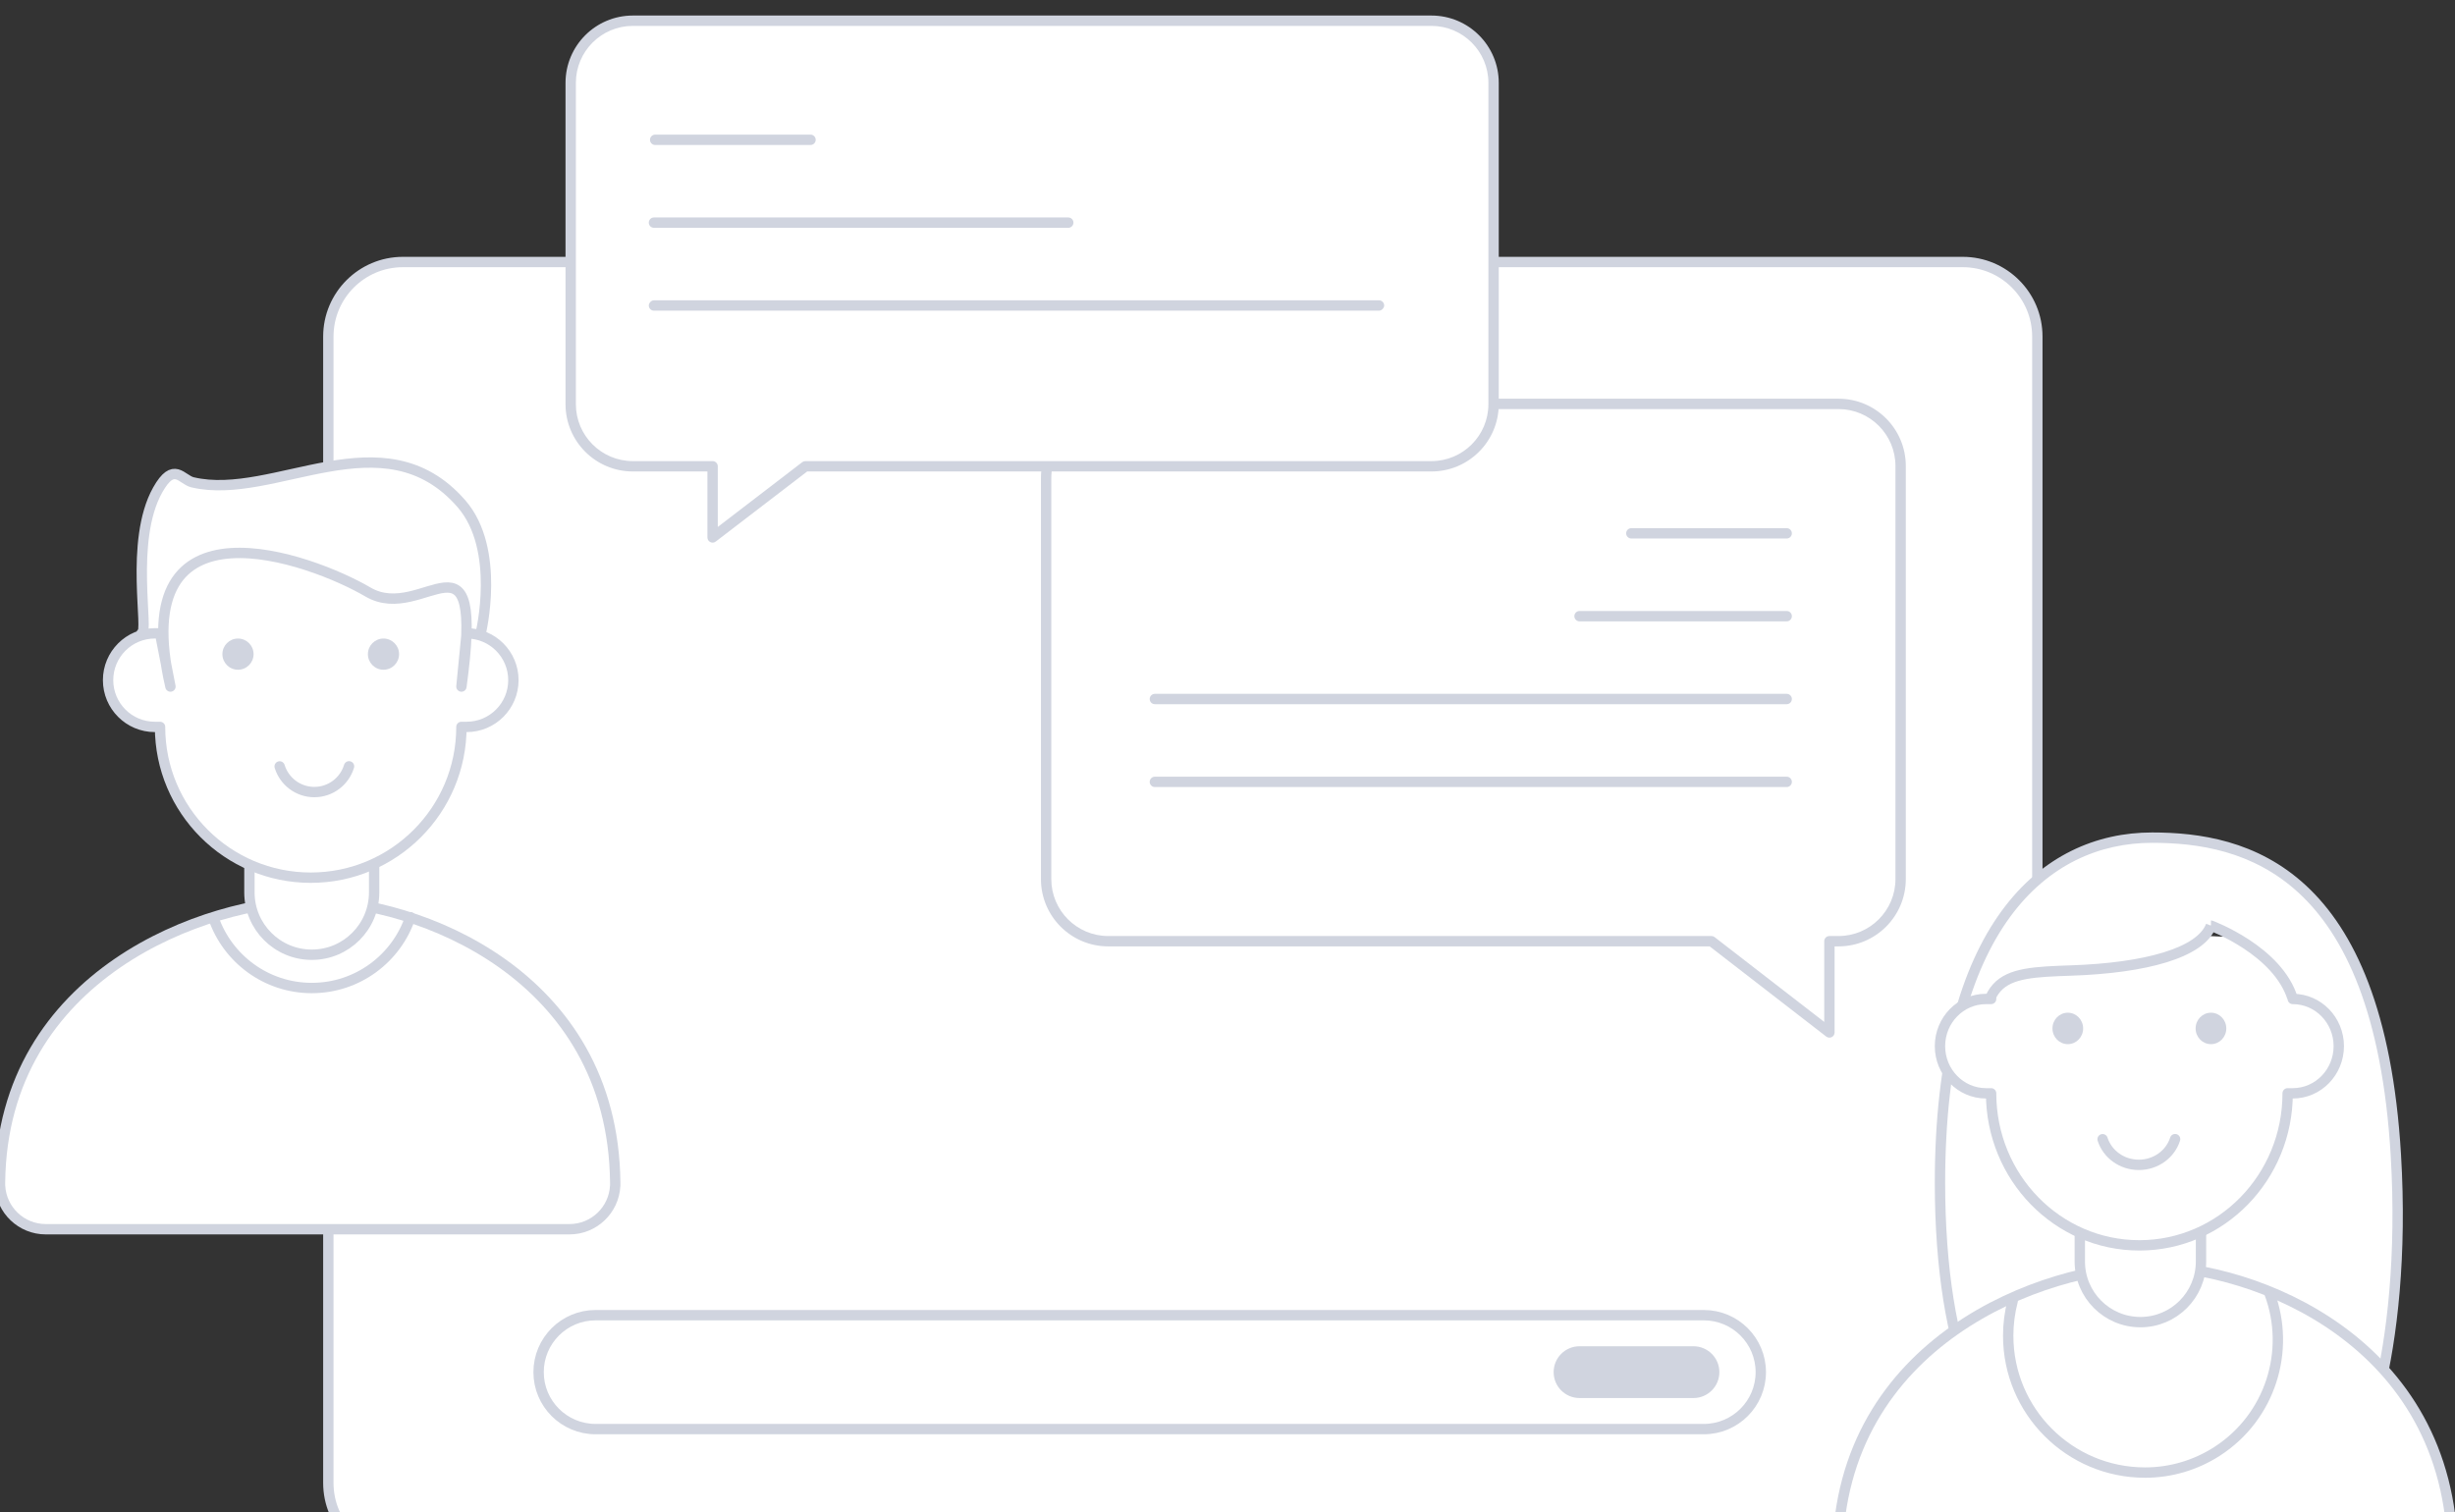 <svg width="237" height="146" viewBox="0 0 237 146" fill="none" xmlns="http://www.w3.org/2000/svg">
<rect x="0" y="0" width="237" height="146" fill="#333333" stroke="none"/>
<g id="talk-to-expert" clip-path="url(#clip0)">
<path id="Rectangle Copy 55" fill-rule="evenodd" clip-rule="evenodd" d="M31.697 32.498C31.697 28.522 34.92 25.299 38.896 25.299H189.481C193.457 25.299 196.68 28.522 196.68 32.498V143.187C196.68 147.163 193.457 150.386 189.481 150.386H38.896C34.92 150.386 31.697 147.163 31.697 143.187V32.498Z" fill="white" stroke="#D0D4DF" stroke-linecap="round" stroke-linejoin="round"/>
<g id="Group 15">
<g id="Combined Shape Copy">
<path fill-rule="evenodd" clip-rule="evenodd" d="M177.482 38.997C180.796 38.997 183.482 41.683 183.482 44.996V84.879C183.482 88.192 180.796 90.879 177.482 90.879H176.607V99.691L165.218 90.879H106.989C103.676 90.879 100.99 88.192 100.99 84.879V46.196C100.99 42.22 104.213 38.997 108.189 38.997H177.482Z" fill="white"/>
<path d="M176.607 90.879H176.107C176.107 90.602 176.331 90.379 176.607 90.379V90.879ZM176.607 99.691H177.107C177.107 99.882 176.999 100.056 176.828 100.14C176.656 100.224 176.452 100.203 176.301 100.086L176.607 99.691ZM165.218 90.879V90.379C165.329 90.379 165.436 90.415 165.524 90.483L165.218 90.879ZM182.982 44.996C182.982 41.959 180.52 39.497 177.482 39.497V38.497C181.072 38.497 183.982 41.407 183.982 44.996H182.982ZM182.982 84.879V44.996H183.982V84.879H182.982ZM177.482 90.379C180.52 90.379 182.982 87.916 182.982 84.879H183.982C183.982 88.469 181.072 91.379 177.482 91.379V90.379ZM176.607 90.379H177.482V91.379H176.607V90.379ZM177.107 90.879V99.691H176.107V90.879H177.107ZM176.301 100.086L164.912 91.274L165.524 90.483L176.913 99.296L176.301 100.086ZM106.989 90.379H165.218V91.379H106.989V90.379ZM101.49 84.879C101.49 87.916 103.952 90.379 106.989 90.379V91.379C103.4 91.379 100.49 88.469 100.49 84.879H101.49ZM101.49 46.196V84.879H100.49V46.196H101.49ZM108.189 39.497C104.489 39.497 101.49 42.496 101.49 46.196H100.49C100.49 41.944 103.937 38.497 108.189 38.497V39.497ZM177.482 39.497H108.189V38.497H177.482V39.497Z" fill="#D0D4DF"/>
</g>
<path id="Rectangle Copy 10" fill-rule="evenodd" clip-rule="evenodd" d="M172.983 51.496C172.983 51.22 172.759 50.996 172.483 50.996H157.485C157.208 50.996 156.985 51.22 156.985 51.496C156.985 51.772 157.208 51.996 157.485 51.996H172.483C172.759 51.996 172.983 51.772 172.983 51.496Z" fill="#D0D4DF"/>
<path id="Rectangle Copy 12" fill-rule="evenodd" clip-rule="evenodd" d="M172.983 59.495C172.983 59.219 172.759 58.995 172.483 58.995H152.485C152.209 58.995 151.985 59.219 151.985 59.495C151.985 59.771 152.209 59.995 152.485 59.995H172.483C172.759 59.995 172.983 59.771 172.983 59.495Z" fill="#D0D4DF"/>
<path id="Rectangle Copy 14" fill-rule="evenodd" clip-rule="evenodd" d="M172.983 67.494C172.983 67.218 172.759 66.994 172.483 66.994H111.489C111.213 66.994 110.989 67.218 110.989 67.494C110.989 67.77 111.213 67.994 111.489 67.994H172.483C172.759 67.994 172.983 67.77 172.983 67.494Z" fill="#D0D4DF"/>
<path id="Rectangle Copy 46" fill-rule="evenodd" clip-rule="evenodd" d="M172.983 75.494C172.983 75.218 172.759 74.994 172.483 74.994H111.489C111.213 74.994 110.989 75.218 110.989 75.494C110.989 75.77 111.213 75.994 111.489 75.994H172.483C172.759 75.994 172.983 75.77 172.983 75.494Z" fill="#D0D4DF"/>
</g>
<g id="Group 53">
<path id="Path" fill-rule="evenodd" clip-rule="evenodd" d="M59.388 114.504C59.267 116.836 57.339 118.689 54.977 118.689H4.417C2.056 118.689 0.127 116.836 0.006 114.504H0C0 114.448 0 114.392 0 114.336C0 114.314 0 114.293 0 114.272C0 114.224 0.001 114.177 0.002 114.13C0.244 94.013 19.941 86.965 30.098 86.965C40.257 86.965 59.163 94.014 59.392 114.134C59.393 114.18 59.394 114.226 59.394 114.272C59.394 114.293 59.394 114.314 59.394 114.335C59.394 114.391 59.394 114.448 59.394 114.504H59.388Z" fill="white" stroke="#D0D4DF" stroke-linecap="round" stroke-linejoin="round"/>
<path id="Rectangle" d="M24.079 81.744H36.118V86.165C36.118 89.49 33.423 92.185 30.098 92.185C26.774 92.185 24.079 89.49 24.079 86.165V81.744Z" fill="white" stroke="#D0D4DF" stroke-linecap="round" stroke-linejoin="round"/>
<g id="Group 13">
<g id="Path 9">
<path fill-rule="evenodd" clip-rule="evenodd" d="M13.664 61.153C14.447 61.153 12.443 52.264 15.223 47.309C16.791 44.516 17.525 46.319 18.594 46.571C26.465 48.428 37.021 39.99 44.545 48.636C48.39 53.053 46.405 61.153 46.405 61.153" fill="white"/>
<path d="M13.664 61.153C14.447 61.153 12.443 52.264 15.223 47.309C16.791 44.516 17.525 46.319 18.594 46.571C26.465 48.428 37.021 39.99 44.545 48.636C48.39 53.053 46.405 61.153 46.405 61.153" stroke="#D0D4DF" stroke-linecap="round" stroke-linejoin="round"/>
</g>
<path id="Path_2" fill-rule="evenodd" clip-rule="evenodd" d="M16.454 66.29C12.039 47.309 30.098 53.979 35.516 57.159C40.934 60.339 46.798 49.822 44.545 66.29L45.047 61.153C47.541 61.153 49.562 63.175 49.562 65.671C49.562 68.166 47.541 70.188 45.047 70.188H44.545C44.545 78.228 38.032 84.745 29.998 84.745C21.964 84.745 15.45 78.228 15.45 70.188H14.949C12.455 70.188 10.434 68.166 10.434 65.671C10.434 63.175 12.455 61.153 14.949 61.153H15.45L16.454 66.29Z" fill="white" stroke="#D0D4DF" stroke-linecap="round" stroke-linejoin="round"/>
<path id="Oval" fill-rule="evenodd" clip-rule="evenodd" d="M22.975 64.667C23.806 64.667 24.48 63.992 24.48 63.161C24.48 62.329 23.806 61.655 22.975 61.655C22.144 61.655 21.47 62.329 21.47 63.161C21.47 63.992 22.144 64.667 22.975 64.667Z" fill="#D0D4DF"/>
<path id="Oval Copy 3" fill-rule="evenodd" clip-rule="evenodd" d="M37.021 64.667C37.852 64.667 38.526 63.992 38.526 63.161C38.526 62.329 37.852 61.655 37.021 61.655C36.19 61.655 35.516 62.329 35.516 63.161C35.516 63.992 36.19 64.667 37.021 64.667Z" fill="#D0D4DF"/>
</g>
</g>
<path id="Rectangle Copy 47" fill-rule="evenodd" clip-rule="evenodd" d="M51.995 132.488C51.995 129.45 54.457 126.988 57.494 126.988H164.484C167.521 126.988 169.983 129.45 169.983 132.488C169.983 135.525 167.521 137.987 164.484 137.987H57.494C54.457 137.987 51.995 135.525 51.995 132.488Z" fill="white" stroke="#D0D4DF" stroke-linecap="round" stroke-linejoin="round"/>
<g id="Group 129">
<g id="Combined Shape Copy_2">
<path fill-rule="evenodd" clip-rule="evenodd" d="M61.094 2C57.781 2 55.094 4.686 55.094 7.999V39.024C55.094 42.337 57.781 45.023 61.094 45.023H68.792V51.895L77.751 45.023H138.186C141.5 45.023 144.186 42.337 144.186 39.024V7.999C144.186 4.686 141.5 2 138.186 2H61.094Z" fill="white"/>
<path d="M68.792 45.023H69.292C69.292 44.747 69.068 44.523 68.792 44.523V45.023ZM68.792 51.895H68.292C68.292 52.085 68.4 52.259 68.571 52.343C68.741 52.428 68.945 52.408 69.096 52.292L68.792 51.895ZM77.751 45.023V44.523C77.641 44.523 77.534 44.559 77.447 44.626L77.751 45.023ZM55.594 7.999C55.594 4.962 58.057 2.5 61.094 2.5V1.5C57.504 1.5 54.594 4.41 54.594 7.999H55.594ZM55.594 39.024V7.999H54.594V39.024H55.594ZM61.094 44.523C58.057 44.523 55.594 42.061 55.594 39.024H54.594C54.594 42.613 57.504 45.523 61.094 45.523V44.523ZM68.792 44.523H61.094V45.523H68.792V44.523ZM68.292 45.023V51.895H69.292V45.023H68.292ZM69.096 52.292L78.056 45.42L77.447 44.626L68.488 51.498L69.096 52.292ZM138.186 44.523H77.751V45.523H138.186V44.523ZM143.686 39.024C143.686 42.061 141.223 44.523 138.186 44.523V45.523C141.776 45.523 144.686 42.613 144.686 39.024H143.686ZM143.686 7.999V39.024H144.686V7.999H143.686ZM138.186 2.5C141.223 2.5 143.686 4.962 143.686 7.999H144.686C144.686 4.41 141.776 1.5 138.186 1.5V2.5ZM61.094 2.5H138.186V1.5H61.094V2.5Z" fill="#D0D4DF"/>
</g>
<path id="Rectangle Copy 10_2" fill-rule="evenodd" clip-rule="evenodd" d="M78.746 13.499C78.746 13.223 78.522 12.999 78.246 12.999H63.248C62.972 12.999 62.748 13.223 62.748 13.499C62.748 13.775 62.972 13.999 63.248 13.999H78.246C78.522 13.999 78.746 13.775 78.746 13.499Z" fill="#D0D4DF"/>
<path id="Rectangle Copy 12_2" fill-rule="evenodd" clip-rule="evenodd" d="M103.627 21.498C103.627 21.222 103.404 20.998 103.127 20.998H63.132C62.855 20.998 62.632 21.222 62.632 21.498C62.632 21.774 62.855 21.998 63.132 21.998H103.127C103.404 21.998 103.627 21.774 103.627 21.498Z" fill="#D0D4DF"/>
<rect id="Rectangle Copy 14_2" width="70.993" height="1" rx="0.5" transform="matrix(-1 0 0 1 133.625 28.997)" fill="#D0D4DF"/>
</g>
<path id="Rectangle Copy 47_2" fill-rule="evenodd" clip-rule="evenodd" d="M149.985 132.488C149.985 131.107 151.104 129.988 152.485 129.988H163.484C164.864 129.988 165.984 131.107 165.984 132.488C165.984 133.869 164.864 134.988 163.484 134.988H152.485C151.104 134.988 149.985 133.869 149.985 132.488Z" fill="#D0D4DF"/>
<g id="Group 4">
<path id="Rectangle_2" fill-rule="evenodd" clip-rule="evenodd" d="M188.802 89.374L222.378 90.763V106.061H198.98L188.802 89.374Z" fill="white"/>
<g id="Shape">
<path fill-rule="evenodd" clip-rule="evenodd" d="M198.14 138.458C191.86 141.879 187.281 130.759 187.281 114.213C187.281 89.482 197.362 80.879 207.761 80.879C216.732 80.879 229.641 83.967 231.289 111.493C232.455 130.979 227.486 143.365 225.78 141.286M220.591 105.894C220.591 104.691 220.591 103.206 220.591 101.439C220.591 98.789 222.226 99.405 221.338 96.455C219.927 91.769 213.441 89.375 213.441 89.375C212.433 92.021 207.081 93.465 199.988 93.706C192.895 93.948 190.482 94.109 191.989 105.137" fill="white"/>
<path d="M198.379 138.897C198.622 138.765 198.711 138.461 198.579 138.219C198.447 137.976 198.143 137.887 197.901 138.019L198.379 138.897ZM187.281 114.213H186.781H187.281ZM231.289 111.493L230.79 111.523L231.289 111.493ZM226.166 140.969C225.991 140.756 225.676 140.725 225.463 140.9C225.249 141.075 225.218 141.39 225.393 141.603L226.166 140.969ZM220.091 105.894C220.091 106.17 220.315 106.394 220.591 106.394C220.868 106.394 221.091 106.17 221.091 105.894H220.091ZM221.338 96.455L220.859 96.599L221.338 96.455ZM213.441 89.375L213.908 89.552C213.966 89.399 213.946 89.226 213.852 89.091C213.759 88.956 213.605 88.875 213.441 88.875V89.375ZM191.493 105.204C191.531 105.478 191.783 105.669 192.056 105.632C192.33 105.595 192.521 105.343 192.484 105.069L191.493 105.204ZM197.901 138.019C196.477 138.794 195.207 138.733 194.059 138.016C192.871 137.273 191.761 135.794 190.814 133.623C188.923 129.292 187.781 122.454 187.781 114.213H186.781C186.781 122.518 187.929 129.513 189.897 134.023C190.88 136.273 192.093 137.966 193.529 138.864C195.006 139.786 196.663 139.832 198.379 138.897L197.901 138.019ZM187.781 114.213C187.781 101.906 190.291 93.691 194.026 88.566C197.747 83.46 202.714 81.379 207.761 81.379V80.379C202.41 80.379 197.136 82.6 193.218 87.977C189.312 93.337 186.781 101.789 186.781 114.213H187.781ZM207.761 81.379C212.195 81.379 217.512 82.143 221.931 86.231C226.354 90.322 229.97 97.827 230.79 111.523L231.788 111.463C230.96 97.633 227.297 89.832 222.61 85.497C217.921 81.159 212.298 80.379 207.761 80.379V81.379ZM230.79 111.523C231.37 121.22 230.423 129.137 229.126 134.356C228.476 136.972 227.746 138.882 227.093 139.995C226.759 140.565 226.482 140.863 226.297 140.973C226.214 141.023 226.19 141.011 226.207 141.013C226.23 141.017 226.214 141.028 226.166 140.969L225.393 141.603C225.559 141.805 225.782 141.963 226.064 142.003C226.341 142.043 226.597 141.959 226.811 141.831C227.22 141.586 227.602 141.105 227.956 140.501C228.678 139.268 229.437 137.253 230.097 134.597C231.42 129.271 232.374 121.252 231.788 111.463L230.79 111.523ZM221.091 105.894C221.091 105.891 221.091 105.889 221.091 105.887C221.091 105.884 221.091 105.882 221.091 105.88C221.091 105.877 221.091 105.875 221.091 105.873C221.091 105.87 221.091 105.868 221.091 105.866C221.091 105.863 221.091 105.861 221.091 105.858C221.091 105.856 221.091 105.854 221.091 105.851C221.091 105.849 221.091 105.847 221.091 105.844C221.091 105.842 221.091 105.84 221.091 105.837C221.091 105.835 221.091 105.832 221.091 105.83C221.091 105.828 221.091 105.825 221.091 105.823C221.091 105.821 221.091 105.818 221.091 105.816C221.091 105.813 221.091 105.811 221.091 105.809C221.091 105.806 221.091 105.804 221.091 105.802C221.091 105.799 221.091 105.797 221.091 105.794C221.091 105.792 221.091 105.79 221.091 105.787C221.091 105.785 221.091 105.783 221.091 105.78C221.091 105.778 221.091 105.775 221.091 105.773C221.091 105.771 221.091 105.768 221.091 105.766C221.091 105.763 221.091 105.761 221.091 105.759C221.091 105.756 221.091 105.754 221.091 105.751C221.091 105.749 221.091 105.747 221.091 105.744C221.091 105.742 221.091 105.74 221.091 105.737C221.091 105.735 221.091 105.732 221.091 105.73C221.091 105.728 221.091 105.725 221.091 105.723C221.091 105.72 221.091 105.718 221.091 105.716C221.091 105.713 221.091 105.711 221.091 105.708C221.091 105.706 221.091 105.704 221.091 105.701C221.091 105.699 221.091 105.696 221.091 105.694C221.091 105.691 221.091 105.689 221.091 105.687C221.091 105.684 221.091 105.682 221.091 105.679C221.091 105.677 221.091 105.675 221.091 105.672C221.091 105.67 221.091 105.667 221.091 105.665C221.091 105.662 221.091 105.66 221.091 105.658C221.091 105.655 221.091 105.653 221.091 105.65C221.091 105.648 221.091 105.646 221.091 105.643C221.091 105.641 221.091 105.638 221.091 105.636C221.091 105.633 221.091 105.631 221.091 105.629C221.091 105.626 221.091 105.624 221.091 105.621C221.091 105.619 221.091 105.616 221.091 105.614C221.091 105.612 221.091 105.609 221.091 105.607C221.091 105.604 221.091 105.602 221.091 105.599C221.091 105.597 221.091 105.594 221.091 105.592C221.091 105.59 221.091 105.587 221.091 105.585C221.091 105.582 221.091 105.58 221.091 105.577C221.091 105.575 221.091 105.573 221.091 105.57C221.091 105.568 221.091 105.565 221.091 105.563C221.091 105.56 221.091 105.558 221.091 105.555C221.091 105.553 221.091 105.55 221.091 105.548C221.091 105.546 221.091 105.543 221.091 105.541C221.091 105.538 221.091 105.536 221.091 105.533C221.091 105.531 221.091 105.528 221.091 105.526C221.091 105.523 221.091 105.521 221.091 105.519C221.091 105.516 221.091 105.514 221.091 105.511C221.091 105.509 221.091 105.506 221.091 105.504C221.091 105.501 221.091 105.499 221.091 105.496C221.091 105.494 221.091 105.491 221.091 105.489C221.091 105.486 221.091 105.484 221.091 105.482C221.091 105.479 221.091 105.477 221.091 105.474C221.091 105.472 221.091 105.469 221.091 105.467C221.091 105.464 221.091 105.462 221.091 105.459C221.091 105.457 221.091 105.454 221.091 105.452C221.091 105.449 221.091 105.447 221.091 105.444C221.091 105.442 221.091 105.439 221.091 105.437C221.091 105.434 221.091 105.432 221.091 105.429C221.091 105.427 221.091 105.424 221.091 105.422C221.091 105.42 221.091 105.417 221.091 105.415C221.091 105.412 221.091 105.41 221.091 105.407C221.091 105.405 221.091 105.402 221.091 105.4C221.091 105.397 221.091 105.395 221.091 105.392C221.091 105.39 221.091 105.387 221.091 105.385C221.091 105.382 221.091 105.38 221.091 105.377C221.091 105.375 221.091 105.372 221.091 105.37C221.091 105.367 221.091 105.365 221.091 105.362C221.091 105.36 221.091 105.357 221.091 105.355C221.091 105.352 221.091 105.35 221.091 105.347C221.091 105.344 221.091 105.342 221.091 105.339C221.091 105.337 221.091 105.334 221.091 105.332C221.091 105.329 221.091 105.327 221.091 105.324C221.091 105.322 221.091 105.319 221.091 105.317C221.091 105.314 221.091 105.312 221.091 105.309C221.091 105.307 221.091 105.304 221.091 105.302C221.091 105.299 221.091 105.297 221.091 105.294C221.091 105.292 221.091 105.289 221.091 105.287C221.091 105.284 221.091 105.281 221.091 105.279C221.091 105.276 221.091 105.274 221.091 105.271C221.091 105.269 221.091 105.266 221.091 105.264C221.091 105.261 221.091 105.259 221.091 105.256C221.091 105.254 221.091 105.251 221.091 105.249C221.091 105.246 221.091 105.243 221.091 105.241C221.091 105.238 221.091 105.236 221.091 105.233C221.091 105.231 221.091 105.228 221.091 105.226C221.091 105.223 221.091 105.221 221.091 105.218C221.091 105.215 221.091 105.213 221.091 105.21C221.091 105.208 221.091 105.205 221.091 105.203C221.091 105.2 221.091 105.198 221.091 105.195C221.091 105.193 221.091 105.19 221.091 105.187C221.091 105.185 221.091 105.182 221.091 105.18C221.091 105.177 221.091 105.175 221.091 105.172C221.091 105.17 221.091 105.167 221.091 105.164C221.091 105.162 221.091 105.159 221.091 105.157C221.091 105.154 221.091 105.152 221.091 105.149C221.091 105.146 221.091 105.144 221.091 105.141C221.091 105.139 221.091 105.136 221.091 105.134C221.091 105.131 221.091 105.128 221.091 105.126C221.091 105.123 221.091 105.121 221.091 105.118C221.091 105.116 221.091 105.113 221.091 105.11C221.091 105.108 221.091 105.105 221.091 105.103C221.091 105.1 221.091 105.098 221.091 105.095C221.091 105.092 221.091 105.09 221.091 105.087C221.091 105.085 221.091 105.082 221.091 105.079C221.091 105.077 221.091 105.074 221.091 105.072C221.091 105.069 221.091 105.066 221.091 105.064C221.091 105.061 221.091 105.059 221.091 105.056C221.091 105.054 221.091 105.051 221.091 105.048C221.091 105.046 221.091 105.043 221.091 105.041C221.091 105.038 221.091 105.035 221.091 105.033C221.091 105.03 221.091 105.028 221.091 105.025C221.091 105.022 221.091 105.02 221.091 105.017C221.091 105.015 221.091 105.012 221.091 105.009C221.091 105.007 221.091 105.004 221.091 105.002C221.091 104.999 221.091 104.996 221.091 104.994C221.091 104.991 221.091 104.988 221.091 104.986C221.091 104.983 221.091 104.981 221.091 104.978C221.091 104.975 221.091 104.973 221.091 104.97C221.091 104.968 221.091 104.965 221.091 104.962C221.091 104.96 221.091 104.957 221.091 104.954C221.091 104.952 221.091 104.949 221.091 104.947C221.091 104.944 221.091 104.941 221.091 104.939C221.091 104.936 221.091 104.933 221.091 104.931C221.091 104.928 221.091 104.926 221.091 104.923C221.091 104.92 221.091 104.918 221.091 104.915C221.091 104.912 221.091 104.91 221.091 104.907C221.091 104.905 221.091 104.902 221.091 104.899C221.091 104.897 221.091 104.894 221.091 104.891C221.091 104.889 221.091 104.886 221.091 104.883C221.091 104.881 221.091 104.878 221.091 104.876C221.091 104.873 221.091 104.87 221.091 104.868C221.091 104.865 221.091 104.862 221.091 104.86C221.091 104.857 221.091 104.854 221.091 104.852C221.091 104.849 221.091 104.846 221.091 104.844C221.091 104.841 221.091 104.838 221.091 104.836C221.091 104.833 221.091 104.831 221.091 104.828C221.091 104.825 221.091 104.823 221.091 104.82C221.091 104.817 221.091 104.815 221.091 104.812C221.091 104.809 221.091 104.807 221.091 104.804C221.091 104.801 221.091 104.799 221.091 104.796C221.091 104.793 221.091 104.791 221.091 104.788C221.091 104.785 221.091 104.783 221.091 104.78C221.091 104.777 221.091 104.775 221.091 104.772C221.091 104.769 221.091 104.767 221.091 104.764C221.091 104.761 221.091 104.759 221.091 104.756C221.091 104.753 221.091 104.751 221.091 104.748C221.091 104.745 221.091 104.743 221.091 104.74C221.091 104.737 221.091 104.735 221.091 104.732C221.091 104.729 221.091 104.726 221.091 104.724C221.091 104.721 221.091 104.718 221.091 104.716C221.091 104.713 221.091 104.71 221.091 104.708C221.091 104.705 221.091 104.702 221.091 104.7C221.091 104.697 221.091 104.694 221.091 104.692C221.091 104.689 221.091 104.686 221.091 104.683C221.091 104.681 221.091 104.678 221.091 104.675C221.091 104.673 221.091 104.67 221.091 104.667C221.091 104.665 221.091 104.662 221.091 104.659C221.091 104.657 221.091 104.654 221.091 104.651C221.091 104.648 221.091 104.646 221.091 104.643C221.091 104.64 221.091 104.638 221.091 104.635C221.091 104.632 221.091 104.629 221.091 104.627C221.091 104.624 221.091 104.621 221.091 104.619C221.091 104.616 221.091 104.613 221.091 104.61C221.091 104.608 221.091 104.605 221.091 104.602C221.091 104.6 221.091 104.597 221.091 104.594C221.091 104.591 221.091 104.589 221.091 104.586C221.091 104.583 221.091 104.581 221.091 104.578C221.091 104.575 221.091 104.572 221.091 104.57C221.091 104.567 221.091 104.564 221.091 104.562C221.091 104.559 221.091 104.556 221.091 104.553C221.091 104.551 221.091 104.548 221.091 104.545C221.091 104.542 221.091 104.54 221.091 104.537C221.091 104.534 221.091 104.532 221.091 104.529C221.091 104.526 221.091 104.523 221.091 104.521C221.091 104.518 221.091 104.515 221.091 104.512C221.091 104.51 221.091 104.507 221.091 104.504C221.091 104.501 221.091 104.499 221.091 104.496C221.091 104.493 221.091 104.49 221.091 104.488C221.091 104.485 221.091 104.482 221.091 104.479C221.091 104.477 221.091 104.474 221.091 104.471C221.091 104.468 221.091 104.466 221.091 104.463C221.091 104.46 221.091 104.457 221.091 104.455C221.091 104.452 221.091 104.449 221.091 104.446C221.091 104.444 221.091 104.441 221.091 104.438C221.091 104.435 221.091 104.433 221.091 104.43C221.091 104.427 221.091 104.424 221.091 104.422C221.091 104.419 221.091 104.416 221.091 104.413C221.091 104.411 221.091 104.408 221.091 104.405C221.091 104.402 221.091 104.399 221.091 104.397C221.091 104.394 221.091 104.391 221.091 104.388C221.091 104.386 221.091 104.383 221.091 104.38C221.091 104.377 221.091 104.375 221.091 104.372C221.091 104.369 221.091 104.366 221.091 104.363C221.091 104.361 221.091 104.358 221.091 104.355C221.091 104.352 221.091 104.35 221.091 104.347C221.091 104.344 221.091 104.341 221.091 104.338C221.091 104.336 221.091 104.333 221.091 104.33C221.091 104.327 221.091 104.324 221.091 104.322C221.091 104.319 221.091 104.316 221.091 104.313C221.091 104.311 221.091 104.308 221.091 104.305C221.091 104.302 221.091 104.299 221.091 104.297C221.091 104.294 221.091 104.291 221.091 104.288C221.091 104.285 221.091 104.283 221.091 104.28C221.091 104.277 221.091 104.274 221.091 104.271C221.091 104.269 221.091 104.266 221.091 104.263C221.091 104.26 221.091 104.257 221.091 104.255C221.091 104.252 221.091 104.249 221.091 104.246C221.091 104.243 221.091 104.241 221.091 104.238C221.091 104.235 221.091 104.232 221.091 104.229C221.091 104.226 221.091 104.224 221.091 104.221C221.091 104.218 221.091 104.215 221.091 104.212C221.091 104.21 221.091 104.207 221.091 104.204C221.091 104.201 221.091 104.198 221.091 104.195C221.091 104.193 221.091 104.19 221.091 104.187C221.091 104.184 221.091 104.181 221.091 104.179C221.091 104.176 221.091 104.173 221.091 104.17C221.091 104.167 221.091 104.164 221.091 104.162C221.091 104.159 221.091 104.156 221.091 104.153C221.091 104.15 221.091 104.147 221.091 104.145C221.091 104.142 221.091 104.139 221.091 104.136C221.091 104.133 221.091 104.13 221.091 104.128C221.091 104.125 221.091 104.122 221.091 104.119C221.091 104.116 221.091 104.113 221.091 104.111C221.091 104.108 221.091 104.105 221.091 104.102C221.091 104.099 221.091 104.096 221.091 104.093C221.091 104.091 221.091 104.088 221.091 104.085C221.091 104.082 221.091 104.079 221.091 104.076C221.091 104.074 221.091 104.071 221.091 104.068C221.091 104.065 221.091 104.062 221.091 104.059C221.091 104.056 221.091 104.054 221.091 104.051C221.091 104.048 221.091 104.045 221.091 104.042C221.091 104.039 221.091 104.036 221.091 104.034C221.091 104.031 221.091 104.028 221.091 104.025C221.091 104.022 221.091 104.019 221.091 104.016C221.091 104.014 221.091 104.011 221.091 104.008C221.091 104.005 221.091 104.002 221.091 103.999C221.091 103.996 221.091 103.993 221.091 103.991C221.091 103.988 221.091 103.985 221.091 103.982C221.091 103.979 221.091 103.976 221.091 103.973C221.091 103.97 221.091 103.968 221.091 103.965C221.091 103.962 221.091 103.959 221.091 103.956C221.091 103.953 221.091 103.95 221.091 103.947C221.091 103.945 221.091 103.942 221.091 103.939C221.091 103.936 221.091 103.933 221.091 103.93C221.091 103.927 221.091 103.924 221.091 103.921C221.091 103.919 221.091 103.916 221.091 103.913C221.091 103.91 221.091 103.907 221.091 103.904C221.091 103.901 221.091 103.898 221.091 103.895C221.091 103.893 221.091 103.89 221.091 103.887C221.091 103.884 221.091 103.881 221.091 103.878C221.091 103.875 221.091 103.872 221.091 103.869C221.091 103.866 221.091 103.864 221.091 103.861C221.091 103.858 221.091 103.855 221.091 103.852C221.091 103.849 221.091 103.846 221.091 103.843C221.091 103.84 221.091 103.837 221.091 103.834C221.091 103.832 221.091 103.829 221.091 103.826C221.091 103.823 221.091 103.82 221.091 103.817C221.091 103.814 221.091 103.811 221.091 103.808C221.091 103.805 221.091 103.802 221.091 103.799C221.091 103.797 221.091 103.794 221.091 103.791C221.091 103.788 221.091 103.785 221.091 103.782C221.091 103.779 221.091 103.776 221.091 103.773C221.091 103.77 221.091 103.767 221.091 103.764C221.091 103.761 221.091 103.759 221.091 103.756C221.091 103.753 221.091 103.75 221.091 103.747C221.091 103.744 221.091 103.741 221.091 103.738C221.091 103.735 221.091 103.732 221.091 103.729C221.091 103.726 221.091 103.723 221.091 103.72C221.091 103.717 221.091 103.714 221.091 103.712C221.091 103.709 221.091 103.706 221.091 103.703C221.091 103.7 221.091 103.697 221.091 103.694C221.091 103.691 221.091 103.688 221.091 103.685C221.091 103.682 221.091 103.679 221.091 103.676C221.091 103.673 221.091 103.67 221.091 103.667C221.091 103.664 221.091 103.661 221.091 103.658C221.091 103.656 221.091 103.653 221.091 103.65C221.091 103.647 221.091 103.644 221.091 103.641C221.091 103.638 221.091 103.635 221.091 103.632C221.091 103.629 221.091 103.626 221.091 103.623C221.091 103.62 221.091 103.617 221.091 103.614C221.091 103.611 221.091 103.608 221.091 103.605C221.091 103.602 221.091 103.599 221.091 103.596C221.091 103.593 221.091 103.59 221.091 103.587C221.091 103.584 221.091 103.581 221.091 103.578C221.091 103.576 221.091 103.573 221.091 103.57C221.091 103.567 221.091 103.564 221.091 103.561C221.091 103.558 221.091 103.555 221.091 103.552C221.091 103.549 221.091 103.546 221.091 103.543C221.091 103.54 221.091 103.537 221.091 103.534C221.091 103.531 221.091 103.528 221.091 103.525C221.091 103.522 221.091 103.519 221.091 103.516C221.091 103.513 221.091 103.51 221.091 103.507C221.091 103.504 221.091 103.501 221.091 103.498C221.091 103.495 221.091 103.492 221.091 103.489C221.091 103.486 221.091 103.483 221.091 103.48C221.091 103.477 221.091 103.474 221.091 103.471C221.091 103.468 221.091 103.465 221.091 103.462C221.091 103.459 221.091 103.456 221.091 103.453C221.091 103.45 221.091 103.447 221.091 103.444C221.091 103.441 221.091 103.438 221.091 103.435C221.091 103.432 221.091 103.429 221.091 103.426C221.091 103.423 221.091 103.42 221.091 103.417C221.091 103.414 221.091 103.411 221.091 103.408C221.091 103.405 221.091 103.402 221.091 103.399C221.091 103.396 221.091 103.393 221.091 103.39C221.091 103.387 221.091 103.384 221.091 103.381C221.091 103.378 221.091 103.375 221.091 103.372C221.091 103.369 221.091 103.366 221.091 103.363C221.091 103.36 221.091 103.357 221.091 103.353C221.091 103.35 221.091 103.347 221.091 103.344C221.091 103.341 221.091 103.338 221.091 103.335C221.091 103.332 221.091 103.329 221.091 103.326C221.091 103.323 221.091 103.32 221.091 103.317C221.091 103.314 221.091 103.311 221.091 103.308C221.091 103.305 221.091 103.302 221.091 103.299C221.091 103.296 221.091 103.293 221.091 103.29C221.091 103.287 221.091 103.284 221.091 103.281C221.091 103.278 221.091 103.275 221.091 103.271C221.091 103.268 221.091 103.265 221.091 103.262C221.091 103.259 221.091 103.256 221.091 103.253C221.091 103.25 221.091 103.247 221.091 103.244C221.091 103.241 221.091 103.238 221.091 103.235C221.091 103.232 221.091 103.229 221.091 103.226C221.091 103.223 221.091 103.22 221.091 103.217C221.091 103.213 221.091 103.21 221.091 103.207C221.091 103.204 221.091 103.201 221.091 103.198C221.091 103.195 221.091 103.192 221.091 103.189C221.091 103.186 221.091 103.183 221.091 103.18C221.091 103.177 221.091 103.174 221.091 103.171C221.091 103.167 221.091 103.164 221.091 103.161C221.091 103.158 221.091 103.155 221.091 103.152C221.091 103.149 221.091 103.146 221.091 103.143C221.091 103.14 221.091 103.137 221.091 103.134C221.091 103.131 221.091 103.128 221.091 103.124C221.091 103.121 221.091 103.118 221.091 103.115C221.091 103.112 221.091 103.109 221.091 103.106C221.091 103.103 221.091 103.1 221.091 103.097C221.091 103.094 221.091 103.091 221.091 103.087C221.091 103.084 221.091 103.081 221.091 103.078C221.091 103.075 221.091 103.072 221.091 103.069C221.091 103.066 221.091 103.063 221.091 103.06C221.091 103.056 221.091 103.053 221.091 103.05C221.091 103.047 221.091 103.044 221.091 103.041C221.091 103.038 221.091 103.035 221.091 103.032C221.091 103.029 221.091 103.025 221.091 103.022C221.091 103.019 221.091 103.016 221.091 103.013C221.091 103.01 221.091 103.007 221.091 103.004C221.091 103.001 221.091 102.998 221.091 102.994C221.091 102.991 221.091 102.988 221.091 102.985C221.091 102.982 221.091 102.979 221.091 102.976C221.091 102.973 221.091 102.97 221.091 102.966C221.091 102.963 221.091 102.96 221.091 102.957C221.091 102.954 221.091 102.951 221.091 102.948C221.091 102.945 221.091 102.941 221.091 102.938C221.091 102.935 221.091 102.932 221.091 102.929C221.091 102.926 221.091 102.923 221.091 102.92C221.091 102.916 221.091 102.913 221.091 102.91C221.091 102.907 221.091 102.904 221.091 102.901C221.091 102.898 221.091 102.895 221.091 102.891C221.091 102.888 221.091 102.885 221.091 102.882C221.091 102.879 221.091 102.876 221.091 102.873C221.091 102.869 221.091 102.866 221.091 102.863C221.091 102.86 221.091 102.857 221.091 102.854C221.091 102.851 221.091 102.847 221.091 102.844C221.091 102.841 221.091 102.838 221.091 102.835C221.091 102.832 221.091 102.829 221.091 102.825C221.091 102.822 221.091 102.819 221.091 102.816C221.091 102.813 221.091 102.81 221.091 102.806C221.091 102.803 221.091 102.8 221.091 102.797C221.091 102.794 221.091 102.791 221.091 102.788C221.091 102.784 221.091 102.781 221.091 102.778C221.091 102.775 221.091 102.772 221.091 102.769C221.091 102.765 221.091 102.762 221.091 102.759C221.091 102.756 221.091 102.753 221.091 102.75C221.091 102.746 221.091 102.743 221.091 102.74C221.091 102.737 221.091 102.734 221.091 102.731C221.091 102.727 221.091 102.724 221.091 102.721C221.091 102.718 221.091 102.715 221.091 102.712C221.091 102.708 221.091 102.705 221.091 102.702C221.091 102.699 221.091 102.696 221.091 102.692C221.091 102.689 221.091 102.686 221.091 102.683C221.091 102.68 221.091 102.677 221.091 102.673C221.091 102.67 221.091 102.667 221.091 102.664C221.091 102.661 221.091 102.657 221.091 102.654C221.091 102.651 221.091 102.648 221.091 102.645C221.091 102.642 221.091 102.638 221.091 102.635C221.091 102.632 221.091 102.629 221.091 102.626C221.091 102.622 221.091 102.619 221.091 102.616C221.091 102.613 221.091 102.61 221.091 102.606C221.091 102.603 221.091 102.6 221.091 102.597C221.091 102.594 221.091 102.59 221.091 102.587C221.091 102.584 221.091 102.581 221.091 102.578C221.091 102.574 221.091 102.571 221.091 102.568C221.091 102.565 221.091 102.562 221.091 102.558C221.091 102.555 221.091 102.552 221.091 102.549C221.091 102.545 221.091 102.542 221.091 102.539C221.091 102.536 221.091 102.533 221.091 102.529C221.091 102.526 221.091 102.523 221.091 102.52C221.091 102.517 221.091 102.513 221.091 102.51C221.091 102.507 221.091 102.504 221.091 102.5C221.091 102.497 221.091 102.494 221.091 102.491C221.091 102.488 221.091 102.484 221.091 102.481C221.091 102.478 221.091 102.475 221.091 102.471C221.091 102.468 221.091 102.465 221.091 102.462C221.091 102.458 221.091 102.455 221.091 102.452C221.091 102.449 221.091 102.446 221.091 102.442C221.091 102.439 221.091 102.436 221.091 102.433C221.091 102.429 221.091 102.426 221.091 102.423C221.091 102.42 221.091 102.416 221.091 102.413C221.091 102.41 221.091 102.407 221.091 102.403C221.091 102.4 221.091 102.397 221.091 102.394C221.091 102.39 221.091 102.387 221.091 102.384C221.091 102.381 221.091 102.377 221.091 102.374C221.091 102.371 221.091 102.368 221.091 102.364C221.091 102.361 221.091 102.358 221.091 102.355C221.091 102.351 221.091 102.348 221.091 102.345C221.091 102.342 221.091 102.338 221.091 102.335C221.091 102.332 221.091 102.329 221.091 102.325C221.091 102.322 221.091 102.319 221.091 102.316C221.091 102.312 221.091 102.309 221.091 102.306C221.091 102.302 221.091 102.299 221.091 102.296C221.091 102.293 221.091 102.289 221.091 102.286C221.091 102.283 221.091 102.28 221.091 102.276C221.091 102.273 221.091 102.27 221.091 102.267C221.091 102.263 221.091 102.26 221.091 102.257C221.091 102.253 221.091 102.25 221.091 102.247C221.091 102.244 221.091 102.24 221.091 102.237C221.091 102.234 221.091 102.23 221.091 102.227C221.091 102.224 221.091 102.221 221.091 102.217C221.091 102.214 221.091 102.211 221.091 102.207C221.091 102.204 221.091 102.201 221.091 102.198C221.091 102.194 221.091 102.191 221.091 102.188C221.091 102.184 221.091 102.181 221.091 102.178C221.091 102.175 221.091 102.171 221.091 102.168C221.091 102.165 221.091 102.161 221.091 102.158C221.091 102.155 221.091 102.151 221.091 102.148C221.091 102.145 221.091 102.142 221.091 102.138C221.091 102.135 221.091 102.132 221.091 102.128C221.091 102.125 221.091 102.122 221.091 102.118C221.091 102.115 221.091 102.112 221.091 102.109C221.091 102.105 221.091 102.102 221.091 102.099C221.091 102.095 221.091 102.092 221.091 102.089C221.091 102.085 221.091 102.082 221.091 102.079C221.091 102.075 221.091 102.072 221.091 102.069C221.091 102.065 221.091 102.062 221.091 102.059C221.091 102.055 221.091 102.052 221.091 102.049C221.091 102.046 221.091 102.042 221.091 102.039C221.091 102.036 221.091 102.032 221.091 102.029C221.091 102.026 221.091 102.022 221.091 102.019C221.091 102.016 221.091 102.012 221.091 102.009C221.091 102.006 221.091 102.002 221.091 101.999C221.091 101.996 221.091 101.992 221.091 101.989C221.091 101.986 221.091 101.982 221.091 101.979C221.091 101.976 221.091 101.972 221.091 101.969C221.091 101.966 221.091 101.962 221.091 101.959C221.091 101.956 221.091 101.952 221.091 101.949C221.091 101.946 221.091 101.942 221.091 101.939C221.091 101.935 221.091 101.932 221.091 101.929C221.091 101.925 221.091 101.922 221.091 101.919C221.091 101.915 221.091 101.912 221.091 101.909C221.091 101.905 221.091 101.902 221.091 101.899C221.091 101.895 221.091 101.892 221.091 101.889C221.091 101.885 221.091 101.882 221.091 101.879C221.091 101.875 221.091 101.872 221.091 101.868C221.091 101.865 221.091 101.862 221.091 101.858C221.091 101.855 221.091 101.852 221.091 101.848C221.091 101.845 221.091 101.842 221.091 101.838C221.091 101.835 221.091 101.831 221.091 101.828C221.091 101.825 221.091 101.821 221.091 101.818C221.091 101.815 221.091 101.811 221.091 101.808C221.091 101.804 221.091 101.801 221.091 101.798C221.091 101.794 221.091 101.791 221.091 101.788C221.091 101.784 221.091 101.781 221.091 101.777C221.091 101.774 221.091 101.771 221.091 101.767C221.091 101.764 221.091 101.761 221.091 101.757C221.091 101.754 221.091 101.75 221.091 101.747C221.091 101.744 221.091 101.74 221.091 101.737C221.091 101.733 221.091 101.73 221.091 101.727C221.091 101.723 221.091 101.72 221.091 101.716C221.091 101.713 221.091 101.71 221.091 101.706C221.091 101.703 221.091 101.7 221.091 101.696C221.091 101.693 221.091 101.689 221.091 101.686C221.091 101.683 221.091 101.679 221.091 101.676C221.091 101.672 221.091 101.669 221.091 101.666C221.091 101.662 221.091 101.659 221.091 101.655C221.091 101.652 221.091 101.648 221.091 101.645C221.091 101.642 221.091 101.638 221.091 101.635C221.091 101.631 221.091 101.628 221.091 101.625C221.091 101.621 221.091 101.618 221.091 101.614C221.091 101.611 221.091 101.608 221.091 101.604C221.091 101.601 221.091 101.597 221.091 101.594C221.091 101.59 221.091 101.587 221.091 101.584C221.091 101.58 221.091 101.577 221.091 101.573C221.091 101.57 221.091 101.567 221.091 101.563C221.091 101.56 221.091 101.556 221.091 101.553C221.091 101.549 221.091 101.546 221.091 101.543C221.091 101.539 221.091 101.536 221.091 101.532C221.091 101.529 221.091 101.525 221.091 101.522C221.091 101.519 221.091 101.515 221.091 101.512C221.091 101.508 221.091 101.505 221.091 101.501C221.091 101.498 221.091 101.494 221.091 101.491C221.091 101.488 221.091 101.484 221.091 101.481C221.091 101.477 221.091 101.474 221.091 101.47C221.091 101.467 221.091 101.463 221.091 101.46C221.091 101.457 221.091 101.453 221.091 101.45C221.091 101.446 221.091 101.443 221.091 101.439H220.091C220.091 101.443 220.091 101.446 220.091 101.45C220.091 101.453 220.091 101.457 220.091 101.46C220.091 101.463 220.091 101.467 220.091 101.47C220.091 101.474 220.091 101.477 220.091 101.481C220.091 101.484 220.091 101.488 220.091 101.491C220.091 101.494 220.091 101.498 220.091 101.501C220.091 101.505 220.091 101.508 220.091 101.512C220.091 101.515 220.091 101.519 220.091 101.522C220.091 101.525 220.091 101.529 220.091 101.532C220.091 101.536 220.091 101.539 220.091 101.543C220.091 101.546 220.091 101.549 220.091 101.553C220.091 101.556 220.091 101.56 220.091 101.563C220.091 101.567 220.091 101.57 220.091 101.573C220.091 101.577 220.091 101.58 220.091 101.584C220.091 101.587 220.091 101.59 220.091 101.594C220.091 101.597 220.091 101.601 220.091 101.604C220.091 101.608 220.091 101.611 220.091 101.614C220.091 101.618 220.091 101.621 220.091 101.625C220.091 101.628 220.091 101.631 220.091 101.635C220.091 101.638 220.091 101.642 220.091 101.645C220.091 101.648 220.091 101.652 220.091 101.655C220.091 101.659 220.091 101.662 220.091 101.666C220.091 101.669 220.091 101.672 220.091 101.676C220.091 101.679 220.091 101.683 220.091 101.686C220.091 101.689 220.091 101.693 220.091 101.696C220.091 101.7 220.091 101.703 220.091 101.706C220.091 101.71 220.091 101.713 220.091 101.716C220.091 101.72 220.091 101.723 220.091 101.727C220.091 101.73 220.091 101.733 220.091 101.737C220.091 101.74 220.091 101.744 220.091 101.747C220.091 101.75 220.091 101.754 220.091 101.757C220.091 101.761 220.091 101.764 220.091 101.767C220.091 101.771 220.091 101.774 220.091 101.777C220.091 101.781 220.091 101.784 220.091 101.788C220.091 101.791 220.091 101.794 220.091 101.798C220.091 101.801 220.091 101.804 220.091 101.808C220.091 101.811 220.091 101.815 220.091 101.818C220.091 101.821 220.091 101.825 220.091 101.828C220.091 101.831 220.091 101.835 220.091 101.838C220.091 101.842 220.091 101.845 220.091 101.848C220.091 101.852 220.091 101.855 220.091 101.858C220.091 101.862 220.091 101.865 220.091 101.868C220.091 101.872 220.091 101.875 220.091 101.879C220.091 101.882 220.091 101.885 220.091 101.889C220.091 101.892 220.091 101.895 220.091 101.899C220.091 101.902 220.091 101.905 220.091 101.909C220.091 101.912 220.091 101.915 220.091 101.919C220.091 101.922 220.091 101.925 220.091 101.929C220.091 101.932 220.091 101.935 220.091 101.939C220.091 101.942 220.091 101.946 220.091 101.949C220.091 101.952 220.091 101.956 220.091 101.959C220.091 101.962 220.091 101.966 220.091 101.969C220.091 101.972 220.091 101.976 220.091 101.979C220.091 101.982 220.091 101.986 220.091 101.989C220.091 101.992 220.091 101.996 220.091 101.999C220.091 102.002 220.091 102.006 220.091 102.009C220.091 102.012 220.091 102.016 220.091 102.019C220.091 102.022 220.091 102.026 220.091 102.029C220.091 102.032 220.091 102.036 220.091 102.039C220.091 102.042 220.091 102.046 220.091 102.049C220.091 102.052 220.091 102.055 220.091 102.059C220.091 102.062 220.091 102.065 220.091 102.069C220.091 102.072 220.091 102.075 220.091 102.079C220.091 102.082 220.091 102.085 220.091 102.089C220.091 102.092 220.091 102.095 220.091 102.099C220.091 102.102 220.091 102.105 220.091 102.109C220.091 102.112 220.091 102.115 220.091 102.118C220.091 102.122 220.091 102.125 220.091 102.128C220.091 102.132 220.091 102.135 220.091 102.138C220.091 102.142 220.091 102.145 220.091 102.148C220.091 102.151 220.091 102.155 220.091 102.158C220.091 102.161 220.091 102.165 220.091 102.168C220.091 102.171 220.091 102.175 220.091 102.178C220.091 102.181 220.091 102.184 220.091 102.188C220.091 102.191 220.091 102.194 220.091 102.198C220.091 102.201 220.091 102.204 220.091 102.207C220.091 102.211 220.091 102.214 220.091 102.217C220.091 102.221 220.091 102.224 220.091 102.227C220.091 102.23 220.091 102.234 220.091 102.237C220.091 102.24 220.091 102.244 220.091 102.247C220.091 102.25 220.091 102.253 220.091 102.257C220.091 102.26 220.091 102.263 220.091 102.267C220.091 102.27 220.091 102.273 220.091 102.276C220.091 102.28 220.091 102.283 220.091 102.286C220.091 102.289 220.091 102.293 220.091 102.296C220.091 102.299 220.091 102.302 220.091 102.306C220.091 102.309 220.091 102.312 220.091 102.316C220.091 102.319 220.091 102.322 220.091 102.325C220.091 102.329 220.091 102.332 220.091 102.335C220.091 102.338 220.091 102.342 220.091 102.345C220.091 102.348 220.091 102.351 220.091 102.355C220.091 102.358 220.091 102.361 220.091 102.364C220.091 102.368 220.091 102.371 220.091 102.374C220.091 102.377 220.091 102.381 220.091 102.384C220.091 102.387 220.091 102.39 220.091 102.394C220.091 102.397 220.091 102.4 220.091 102.403C220.091 102.407 220.091 102.41 220.091 102.413C220.091 102.416 220.091 102.42 220.091 102.423C220.091 102.426 220.091 102.429 220.091 102.433C220.091 102.436 220.091 102.439 220.091 102.442C220.091 102.446 220.091 102.449 220.091 102.452C220.091 102.455 220.091 102.458 220.091 102.462C220.091 102.465 220.091 102.468 220.091 102.471C220.091 102.475 220.091 102.478 220.091 102.481C220.091 102.484 220.091 102.488 220.091 102.491C220.091 102.494 220.091 102.497 220.091 102.5C220.091 102.504 220.091 102.507 220.091 102.51C220.091 102.513 220.091 102.517 220.091 102.52C220.091 102.523 220.091 102.526 220.091 102.529C220.091 102.533 220.091 102.536 220.091 102.539C220.091 102.542 220.091 102.545 220.091 102.549C220.091 102.552 220.091 102.555 220.091 102.558C220.091 102.562 220.091 102.565 220.091 102.568C220.091 102.571 220.091 102.574 220.091 102.578C220.091 102.581 220.091 102.584 220.091 102.587C220.091 102.59 220.091 102.594 220.091 102.597C220.091 102.6 220.091 102.603 220.091 102.606C220.091 102.61 220.091 102.613 220.091 102.616C220.091 102.619 220.091 102.622 220.091 102.626C220.091 102.629 220.091 102.632 220.091 102.635C220.091 102.638 220.091 102.642 220.091 102.645C220.091 102.648 220.091 102.651 220.091 102.654C220.091 102.657 220.091 102.661 220.091 102.664C220.091 102.667 220.091 102.67 220.091 102.673C220.091 102.677 220.091 102.68 220.091 102.683C220.091 102.686 220.091 102.689 220.091 102.692C220.091 102.696 220.091 102.699 220.091 102.702C220.091 102.705 220.091 102.708 220.091 102.712C220.091 102.715 220.091 102.718 220.091 102.721C220.091 102.724 220.091 102.727 220.091 102.731C220.091 102.734 220.091 102.737 220.091 102.74C220.091 102.743 220.091 102.746 220.091 102.75C220.091 102.753 220.091 102.756 220.091 102.759C220.091 102.762 220.091 102.765 220.091 102.769C220.091 102.772 220.091 102.775 220.091 102.778C220.091 102.781 220.091 102.784 220.091 102.788C220.091 102.791 220.091 102.794 220.091 102.797C220.091 102.8 220.091 102.803 220.091 102.806C220.091 102.81 220.091 102.813 220.091 102.816C220.091 102.819 220.091 102.822 220.091 102.825C220.091 102.829 220.091 102.832 220.091 102.835C220.091 102.838 220.091 102.841 220.091 102.844C220.091 102.847 220.091 102.851 220.091 102.854C220.091 102.857 220.091 102.86 220.091 102.863C220.091 102.866 220.091 102.869 220.091 102.873C220.091 102.876 220.091 102.879 220.091 102.882C220.091 102.885 220.091 102.888 220.091 102.891C220.091 102.895 220.091 102.898 220.091 102.901C220.091 102.904 220.091 102.907 220.091 102.91C220.091 102.913 220.091 102.916 220.091 102.92C220.091 102.923 220.091 102.926 220.091 102.929C220.091 102.932 220.091 102.935 220.091 102.938C220.091 102.941 220.091 102.945 220.091 102.948C220.091 102.951 220.091 102.954 220.091 102.957C220.091 102.96 220.091 102.963 220.091 102.966C220.091 102.97 220.091 102.973 220.091 102.976C220.091 102.979 220.091 102.982 220.091 102.985C220.091 102.988 220.091 102.991 220.091 102.994C220.091 102.998 220.091 103.001 220.091 103.004C220.091 103.007 220.091 103.01 220.091 103.013C220.091 103.016 220.091 103.019 220.091 103.022C220.091 103.025 220.091 103.029 220.091 103.032C220.091 103.035 220.091 103.038 220.091 103.041C220.091 103.044 220.091 103.047 220.091 103.05C220.091 103.053 220.091 103.056 220.091 103.06C220.091 103.063 220.091 103.066 220.091 103.069C220.091 103.072 220.091 103.075 220.091 103.078C220.091 103.081 220.091 103.084 220.091 103.087C220.091 103.091 220.091 103.094 220.091 103.097C220.091 103.1 220.091 103.103 220.091 103.106C220.091 103.109 220.091 103.112 220.091 103.115C220.091 103.118 220.091 103.121 220.091 103.124C220.091 103.128 220.091 103.131 220.091 103.134C220.091 103.137 220.091 103.14 220.091 103.143C220.091 103.146 220.091 103.149 220.091 103.152C220.091 103.155 220.091 103.158 220.091 103.161C220.091 103.164 220.091 103.167 220.091 103.171C220.091 103.174 220.091 103.177 220.091 103.18C220.091 103.183 220.091 103.186 220.091 103.189C220.091 103.192 220.091 103.195 220.091 103.198C220.091 103.201 220.091 103.204 220.091 103.207C220.091 103.21 220.091 103.213 220.091 103.217C220.091 103.22 220.091 103.223 220.091 103.226C220.091 103.229 220.091 103.232 220.091 103.235C220.091 103.238 220.091 103.241 220.091 103.244C220.091 103.247 220.091 103.25 220.091 103.253C220.091 103.256 220.091 103.259 220.091 103.262C220.091 103.265 220.091 103.268 220.091 103.271C220.091 103.275 220.091 103.278 220.091 103.281C220.091 103.284 220.091 103.287 220.091 103.29C220.091 103.293 220.091 103.296 220.091 103.299C220.091 103.302 220.091 103.305 220.091 103.308C220.091 103.311 220.091 103.314 220.091 103.317C220.091 103.32 220.091 103.323 220.091 103.326C220.091 103.329 220.091 103.332 220.091 103.335C220.091 103.338 220.091 103.341 220.091 103.344C220.091 103.347 220.091 103.35 220.091 103.353C220.091 103.357 220.091 103.36 220.091 103.363C220.091 103.366 220.091 103.369 220.091 103.372C220.091 103.375 220.091 103.378 220.091 103.381C220.091 103.384 220.091 103.387 220.091 103.39C220.091 103.393 220.091 103.396 220.091 103.399C220.091 103.402 220.091 103.405 220.091 103.408C220.091 103.411 220.091 103.414 220.091 103.417C220.091 103.42 220.091 103.423 220.091 103.426C220.091 103.429 220.091 103.432 220.091 103.435C220.091 103.438 220.091 103.441 220.091 103.444C220.091 103.447 220.091 103.45 220.091 103.453C220.091 103.456 220.091 103.459 220.091 103.462C220.091 103.465 220.091 103.468 220.091 103.471C220.091 103.474 220.091 103.477 220.091 103.48C220.091 103.483 220.091 103.486 220.091 103.489C220.091 103.492 220.091 103.495 220.091 103.498C220.091 103.501 220.091 103.504 220.091 103.507C220.091 103.51 220.091 103.513 220.091 103.516C220.091 103.519 220.091 103.522 220.091 103.525C220.091 103.528 220.091 103.531 220.091 103.534C220.091 103.537 220.091 103.54 220.091 103.543C220.091 103.546 220.091 103.549 220.091 103.552C220.091 103.555 220.091 103.558 220.091 103.561C220.091 103.564 220.091 103.567 220.091 103.57C220.091 103.573 220.091 103.576 220.091 103.578C220.091 103.581 220.091 103.584 220.091 103.587C220.091 103.59 220.091 103.593 220.091 103.596C220.091 103.599 220.091 103.602 220.091 103.605C220.091 103.608 220.091 103.611 220.091 103.614C220.091 103.617 220.091 103.62 220.091 103.623C220.091 103.626 220.091 103.629 220.091 103.632C220.091 103.635 220.091 103.638 220.091 103.641C220.091 103.644 220.091 103.647 220.091 103.65C220.091 103.653 220.091 103.656 220.091 103.658C220.091 103.661 220.091 103.664 220.091 103.667C220.091 103.67 220.091 103.673 220.091 103.676C220.091 103.679 220.091 103.682 220.091 103.685C220.091 103.688 220.091 103.691 220.091 103.694C220.091 103.697 220.091 103.7 220.091 103.703C220.091 103.706 220.091 103.709 220.091 103.712C220.091 103.714 220.091 103.717 220.091 103.72C220.091 103.723 220.091 103.726 220.091 103.729C220.091 103.732 220.091 103.735 220.091 103.738C220.091 103.741 220.091 103.744 220.091 103.747C220.091 103.75 220.091 103.753 220.091 103.756C220.091 103.759 220.091 103.761 220.091 103.764C220.091 103.767 220.091 103.77 220.091 103.773C220.091 103.776 220.091 103.779 220.091 103.782C220.091 103.785 220.091 103.788 220.091 103.791C220.091 103.794 220.091 103.797 220.091 103.799C220.091 103.802 220.091 103.805 220.091 103.808C220.091 103.811 220.091 103.814 220.091 103.817C220.091 103.82 220.091 103.823 220.091 103.826C220.091 103.829 220.091 103.832 220.091 103.834C220.091 103.837 220.091 103.84 220.091 103.843C220.091 103.846 220.091 103.849 220.091 103.852C220.091 103.855 220.091 103.858 220.091 103.861C220.091 103.864 220.091 103.866 220.091 103.869C220.091 103.872 220.091 103.875 220.091 103.878C220.091 103.881 220.091 103.884 220.091 103.887C220.091 103.89 220.091 103.893 220.091 103.895C220.091 103.898 220.091 103.901 220.091 103.904C220.091 103.907 220.091 103.91 220.091 103.913C220.091 103.916 220.091 103.919 220.091 103.921C220.091 103.924 220.091 103.927 220.091 103.93C220.091 103.933 220.091 103.936 220.091 103.939C220.091 103.942 220.091 103.945 220.091 103.947C220.091 103.95 220.091 103.953 220.091 103.956C220.091 103.959 220.091 103.962 220.091 103.965C220.091 103.968 220.091 103.97 220.091 103.973C220.091 103.976 220.091 103.979 220.091 103.982C220.091 103.985 220.091 103.988 220.091 103.991C220.091 103.993 220.091 103.996 220.091 103.999C220.091 104.002 220.091 104.005 220.091 104.008C220.091 104.011 220.091 104.014 220.091 104.016C220.091 104.019 220.091 104.022 220.091 104.025C220.091 104.028 220.091 104.031 220.091 104.034C220.091 104.036 220.091 104.039 220.091 104.042C220.091 104.045 220.091 104.048 220.091 104.051C220.091 104.054 220.091 104.056 220.091 104.059C220.091 104.062 220.091 104.065 220.091 104.068C220.091 104.071 220.091 104.074 220.091 104.076C220.091 104.079 220.091 104.082 220.091 104.085C220.091 104.088 220.091 104.091 220.091 104.093C220.091 104.096 220.091 104.099 220.091 104.102C220.091 104.105 220.091 104.108 220.091 104.111C220.091 104.113 220.091 104.116 220.091 104.119C220.091 104.122 220.091 104.125 220.091 104.128C220.091 104.13 220.091 104.133 220.091 104.136C220.091 104.139 220.091 104.142 220.091 104.145C220.091 104.147 220.091 104.15 220.091 104.153C220.091 104.156 220.091 104.159 220.091 104.162C220.091 104.164 220.091 104.167 220.091 104.17C220.091 104.173 220.091 104.176 220.091 104.179C220.091 104.181 220.091 104.184 220.091 104.187C220.091 104.19 220.091 104.193 220.091 104.195C220.091 104.198 220.091 104.201 220.091 104.204C220.091 104.207 220.091 104.21 220.091 104.212C220.091 104.215 220.091 104.218 220.091 104.221C220.091 104.224 220.091 104.226 220.091 104.229C220.091 104.232 220.091 104.235 220.091 104.238C220.091 104.241 220.091 104.243 220.091 104.246C220.091 104.249 220.091 104.252 220.091 104.255C220.091 104.257 220.091 104.26 220.091 104.263C220.091 104.266 220.091 104.269 220.091 104.271C220.091 104.274 220.091 104.277 220.091 104.28C220.091 104.283 220.091 104.285 220.091 104.288C220.091 104.291 220.091 104.294 220.091 104.297C220.091 104.299 220.091 104.302 220.091 104.305C220.091 104.308 220.091 104.311 220.091 104.313C220.091 104.316 220.091 104.319 220.091 104.322C220.091 104.324 220.091 104.327 220.091 104.33C220.091 104.333 220.091 104.336 220.091 104.338C220.091 104.341 220.091 104.344 220.091 104.347C220.091 104.35 220.091 104.352 220.091 104.355C220.091 104.358 220.091 104.361 220.091 104.363C220.091 104.366 220.091 104.369 220.091 104.372C220.091 104.375 220.091 104.377 220.091 104.38C220.091 104.383 220.091 104.386 220.091 104.388C220.091 104.391 220.091 104.394 220.091 104.397C220.091 104.399 220.091 104.402 220.091 104.405C220.091 104.408 220.091 104.411 220.091 104.413C220.091 104.416 220.091 104.419 220.091 104.422C220.091 104.424 220.091 104.427 220.091 104.43C220.091 104.433 220.091 104.435 220.091 104.438C220.091 104.441 220.091 104.444 220.091 104.446C220.091 104.449 220.091 104.452 220.091 104.455C220.091 104.457 220.091 104.46 220.091 104.463C220.091 104.466 220.091 104.468 220.091 104.471C220.091 104.474 220.091 104.477 220.091 104.479C220.091 104.482 220.091 104.485 220.091 104.488C220.091 104.49 220.091 104.493 220.091 104.496C220.091 104.499 220.091 104.501 220.091 104.504C220.091 104.507 220.091 104.51 220.091 104.512C220.091 104.515 220.091 104.518 220.091 104.521C220.091 104.523 220.091 104.526 220.091 104.529C220.091 104.532 220.091 104.534 220.091 104.537C220.091 104.54 220.091 104.542 220.091 104.545C220.091 104.548 220.091 104.551 220.091 104.553C220.091 104.556 220.091 104.559 220.091 104.562C220.091 104.564 220.091 104.567 220.091 104.57C220.091 104.572 220.091 104.575 220.091 104.578C220.091 104.581 220.091 104.583 220.091 104.586C220.091 104.589 220.091 104.591 220.091 104.594C220.091 104.597 220.091 104.6 220.091 104.602C220.091 104.605 220.091 104.608 220.091 104.61C220.091 104.613 220.091 104.616 220.091 104.619C220.091 104.621 220.091 104.624 220.091 104.627C220.091 104.629 220.091 104.632 220.091 104.635C220.091 104.638 220.091 104.64 220.091 104.643C220.091 104.646 220.091 104.648 220.091 104.651C220.091 104.654 220.091 104.657 220.091 104.659C220.091 104.662 220.091 104.665 220.091 104.667C220.091 104.67 220.091 104.673 220.091 104.675C220.091 104.678 220.091 104.681 220.091 104.683C220.091 104.686 220.091 104.689 220.091 104.692C220.091 104.694 220.091 104.697 220.091 104.7C220.091 104.702 220.091 104.705 220.091 104.708C220.091 104.71 220.091 104.713 220.091 104.716C220.091 104.718 220.091 104.721 220.091 104.724C220.091 104.726 220.091 104.729 220.091 104.732C220.091 104.735 220.091 104.737 220.091 104.74C220.091 104.743 220.091 104.745 220.091 104.748C220.091 104.751 220.091 104.753 220.091 104.756C220.091 104.759 220.091 104.761 220.091 104.764C220.091 104.767 220.091 104.769 220.091 104.772C220.091 104.775 220.091 104.777 220.091 104.78C220.091 104.783 220.091 104.785 220.091 104.788C220.091 104.791 220.091 104.793 220.091 104.796C220.091 104.799 220.091 104.801 220.091 104.804C220.091 104.807 220.091 104.809 220.091 104.812C220.091 104.815 220.091 104.817 220.091 104.82C220.091 104.823 220.091 104.825 220.091 104.828C220.091 104.831 220.091 104.833 220.091 104.836C220.091 104.838 220.091 104.841 220.091 104.844C220.091 104.846 220.091 104.849 220.091 104.852C220.091 104.854 220.091 104.857 220.091 104.86C220.091 104.862 220.091 104.865 220.091 104.868C220.091 104.87 220.091 104.873 220.091 104.876C220.091 104.878 220.091 104.881 220.091 104.883C220.091 104.886 220.091 104.889 220.091 104.891C220.091 104.894 220.091 104.897 220.091 104.899C220.091 104.902 220.091 104.905 220.091 104.907C220.091 104.91 220.091 104.912 220.091 104.915C220.091 104.918 220.091 104.92 220.091 104.923C220.091 104.926 220.091 104.928 220.091 104.931C220.091 104.933 220.091 104.936 220.091 104.939C220.091 104.941 220.091 104.944 220.091 104.947C220.091 104.949 220.091 104.952 220.091 104.954C220.091 104.957 220.091 104.96 220.091 104.962C220.091 104.965 220.091 104.968 220.091 104.97C220.091 104.973 220.091 104.975 220.091 104.978C220.091 104.981 220.091 104.983 220.091 104.986C220.091 104.988 220.091 104.991 220.091 104.994C220.091 104.996 220.091 104.999 220.091 105.002C220.091 105.004 220.091 105.007 220.091 105.009C220.091 105.012 220.091 105.015 220.091 105.017C220.091 105.02 220.091 105.022 220.091 105.025C220.091 105.028 220.091 105.03 220.091 105.033C220.091 105.035 220.091 105.038 220.091 105.041C220.091 105.043 220.091 105.046 220.091 105.048C220.091 105.051 220.091 105.054 220.091 105.056C220.091 105.059 220.091 105.061 220.091 105.064C220.091 105.066 220.091 105.069 220.091 105.072C220.091 105.074 220.091 105.077 220.091 105.079C220.091 105.082 220.091 105.085 220.091 105.087C220.091 105.09 220.091 105.092 220.091 105.095C220.091 105.098 220.091 105.1 220.091 105.103C220.091 105.105 220.091 105.108 220.091 105.11C220.091 105.113 220.091 105.116 220.091 105.118C220.091 105.121 220.091 105.123 220.091 105.126C220.091 105.128 220.091 105.131 220.091 105.134C220.091 105.136 220.091 105.139 220.091 105.141C220.091 105.144 220.091 105.146 220.091 105.149C220.091 105.152 220.091 105.154 220.091 105.157C220.091 105.159 220.091 105.162 220.091 105.164C220.091 105.167 220.091 105.17 220.091 105.172C220.091 105.175 220.091 105.177 220.091 105.18C220.091 105.182 220.091 105.185 220.091 105.187C220.091 105.19 220.091 105.193 220.091 105.195C220.091 105.198 220.091 105.2 220.091 105.203C220.091 105.205 220.091 105.208 220.091 105.21C220.091 105.213 220.091 105.215 220.091 105.218C220.091 105.221 220.091 105.223 220.091 105.226C220.091 105.228 220.091 105.231 220.091 105.233C220.091 105.236 220.091 105.238 220.091 105.241C220.091 105.243 220.091 105.246 220.091 105.249C220.091 105.251 220.091 105.254 220.091 105.256C220.091 105.259 220.091 105.261 220.091 105.264C220.091 105.266 220.091 105.269 220.091 105.271C220.091 105.274 220.091 105.276 220.091 105.279C220.091 105.281 220.091 105.284 220.091 105.287C220.091 105.289 220.091 105.292 220.091 105.294C220.091 105.297 220.091 105.299 220.091 105.302C220.091 105.304 220.091 105.307 220.091 105.309C220.091 105.312 220.091 105.314 220.091 105.317C220.091 105.319 220.091 105.322 220.091 105.324C220.091 105.327 220.091 105.329 220.091 105.332C220.091 105.334 220.091 105.337 220.091 105.339C220.091 105.342 220.091 105.344 220.091 105.347C220.091 105.35 220.091 105.352 220.091 105.355C220.091 105.357 220.091 105.36 220.091 105.362C220.091 105.365 220.091 105.367 220.091 105.37C220.091 105.372 220.091 105.375 220.091 105.377C220.091 105.38 220.091 105.382 220.091 105.385C220.091 105.387 220.091 105.39 220.091 105.392C220.091 105.395 220.091 105.397 220.091 105.4C220.091 105.402 220.091 105.405 220.091 105.407C220.091 105.41 220.091 105.412 220.091 105.415C220.091 105.417 220.091 105.42 220.091 105.422C220.091 105.424 220.091 105.427 220.091 105.429C220.091 105.432 220.091 105.434 220.091 105.437C220.091 105.439 220.091 105.442 220.091 105.444C220.091 105.447 220.091 105.449 220.091 105.452C220.091 105.454 220.091 105.457 220.091 105.459C220.091 105.462 220.091 105.464 220.091 105.467C220.091 105.469 220.091 105.472 220.091 105.474C220.091 105.477 220.091 105.479 220.091 105.482C220.091 105.484 220.091 105.486 220.091 105.489C220.091 105.491 220.091 105.494 220.091 105.496C220.091 105.499 220.091 105.501 220.091 105.504C220.091 105.506 220.091 105.509 220.091 105.511C220.091 105.514 220.091 105.516 220.091 105.519C220.091 105.521 220.091 105.523 220.091 105.526C220.091 105.528 220.091 105.531 220.091 105.533C220.091 105.536 220.091 105.538 220.091 105.541C220.091 105.543 220.091 105.546 220.091 105.548C220.091 105.55 220.091 105.553 220.091 105.555C220.091 105.558 220.091 105.56 220.091 105.563C220.091 105.565 220.091 105.568 220.091 105.57C220.091 105.573 220.091 105.575 220.091 105.577C220.091 105.58 220.091 105.582 220.091 105.585C220.091 105.587 220.091 105.59 220.091 105.592C220.091 105.594 220.091 105.597 220.091 105.599C220.091 105.602 220.091 105.604 220.091 105.607C220.091 105.609 220.091 105.612 220.091 105.614C220.091 105.616 220.091 105.619 220.091 105.621C220.091 105.624 220.091 105.626 220.091 105.629C220.091 105.631 220.091 105.633 220.091 105.636C220.091 105.638 220.091 105.641 220.091 105.643C220.091 105.646 220.091 105.648 220.091 105.65C220.091 105.653 220.091 105.655 220.091 105.658C220.091 105.66 220.091 105.662 220.091 105.665C220.091 105.667 220.091 105.67 220.091 105.672C220.091 105.675 220.091 105.677 220.091 105.679C220.091 105.682 220.091 105.684 220.091 105.687C220.091 105.689 220.091 105.691 220.091 105.694C220.091 105.696 220.091 105.699 220.091 105.701C220.091 105.704 220.091 105.706 220.091 105.708C220.091 105.711 220.091 105.713 220.091 105.716C220.091 105.718 220.091 105.72 220.091 105.723C220.091 105.725 220.091 105.728 220.091 105.73C220.091 105.732 220.091 105.735 220.091 105.737C220.091 105.74 220.091 105.742 220.091 105.744C220.091 105.747 220.091 105.749 220.091 105.751C220.091 105.754 220.091 105.756 220.091 105.759C220.091 105.761 220.091 105.763 220.091 105.766C220.091 105.768 220.091 105.771 220.091 105.773C220.091 105.775 220.091 105.778 220.091 105.78C220.091 105.783 220.091 105.785 220.091 105.787C220.091 105.79 220.091 105.792 220.091 105.794C220.091 105.797 220.091 105.799 220.091 105.802C220.091 105.804 220.091 105.806 220.091 105.809C220.091 105.811 220.091 105.813 220.091 105.816C220.091 105.818 220.091 105.821 220.091 105.823C220.091 105.825 220.091 105.828 220.091 105.83C220.091 105.832 220.091 105.835 220.091 105.837C220.091 105.84 220.091 105.842 220.091 105.844C220.091 105.847 220.091 105.849 220.091 105.851C220.091 105.854 220.091 105.856 220.091 105.858C220.091 105.861 220.091 105.863 220.091 105.866C220.091 105.868 220.091 105.87 220.091 105.873C220.091 105.875 220.091 105.877 220.091 105.88C220.091 105.882 220.091 105.884 220.091 105.887C220.091 105.889 220.091 105.891 220.091 105.894H221.091ZM221.091 101.439C221.091 100.832 221.184 100.435 221.299 100.137C221.423 99.817 221.563 99.617 221.737 99.299C221.905 98.99 222.059 98.637 222.095 98.141C222.129 97.659 222.048 97.08 221.817 96.311L220.859 96.599C221.072 97.305 221.12 97.755 221.097 98.07C221.076 98.371 220.988 98.582 220.859 98.82C220.734 99.048 220.521 99.376 220.366 99.777C220.203 100.201 220.091 100.721 220.091 101.439H221.091ZM221.817 96.311C221.06 93.797 218.964 91.945 217.135 90.74C216.212 90.132 215.335 89.675 214.69 89.37C214.367 89.217 214.1 89.102 213.913 89.025C213.82 88.986 213.746 88.957 213.696 88.937C213.67 88.927 213.65 88.919 213.637 88.914C213.63 88.912 213.624 88.909 213.621 88.908C213.619 88.907 213.617 88.907 213.616 88.906C213.615 88.906 213.615 88.906 213.615 88.906C213.614 88.906 213.614 88.906 213.614 88.906C213.614 88.906 213.614 88.906 213.441 89.375C213.267 89.844 213.267 89.844 213.267 89.844C213.267 89.844 213.267 89.844 213.267 89.844C213.267 89.844 213.267 89.844 213.268 89.844C213.268 89.844 213.269 89.844 213.27 89.845C213.273 89.846 213.276 89.847 213.282 89.849C213.293 89.853 213.31 89.86 213.332 89.868C213.377 89.886 213.444 89.913 213.531 89.949C213.704 90.02 213.956 90.129 214.263 90.274C214.877 90.564 215.71 90.999 216.585 91.575C218.352 92.739 220.205 94.426 220.859 96.599L221.817 96.311ZM212.973 89.197C212.559 90.285 211.182 91.248 208.85 91.964C206.557 92.668 203.494 93.086 199.971 93.207L200.005 94.206C203.575 94.084 206.735 93.66 209.143 92.92C211.513 92.192 213.315 91.111 213.908 89.552L212.973 89.197ZM199.971 93.207C198.209 93.266 196.688 93.322 195.443 93.552C194.192 93.783 193.147 94.201 192.392 95.043C191.638 95.882 191.237 97.068 191.107 98.693C190.978 100.317 191.115 102.437 191.493 105.204L192.484 105.069C192.109 102.323 191.983 100.288 192.104 98.772C192.225 97.258 192.588 96.321 193.136 95.711C193.681 95.103 194.476 94.747 195.625 94.535C196.781 94.322 198.22 94.267 200.005 94.206L199.971 93.207Z" fill="#D0D4DF"/>
</g>
<path id="Path_3" fill-rule="evenodd" clip-rule="evenodd" d="M236.77 150.383C236.647 152.764 234.677 154.657 232.265 154.657H181.893C179.482 154.657 177.512 152.764 177.388 150.383H177.382C177.382 150.325 177.382 150.268 177.383 150.21C177.382 150.189 177.382 150.167 177.382 150.146C177.382 150.098 177.383 150.05 177.385 150.003C177.625 129.458 197.323 122.26 207.481 122.26C217.64 122.26 236.547 129.459 236.774 150.008C236.776 150.053 236.776 150.099 236.776 150.146C236.776 150.167 236.776 150.188 236.776 150.209C236.776 150.267 236.776 150.325 236.776 150.383H236.77Z" fill="white" stroke="#D0D4DF" stroke-linecap="round" stroke-linejoin="round"/>
<path id="Rectangle Copy 44" d="M200.78 116.86H212.479V121.81C212.479 125.04 209.86 127.659 206.629 127.659C203.399 127.659 200.78 125.04 200.78 121.81V116.86Z" fill="white" stroke="#D0D4DF" stroke-linecap="round" stroke-linejoin="round"/>
<g id="Path_4">
<path fill-rule="evenodd" clip-rule="evenodd" d="M221.338 96.455C223.791 96.455 225.78 98.495 225.78 101.011C225.78 103.527 223.791 105.567 221.338 105.567H220.844C220.844 113.674 214.436 120.246 206.531 120.246C198.625 120.246 192.217 113.674 192.217 105.567H191.723C189.27 105.567 187.281 103.527 187.281 101.011C187.281 98.495 189.27 96.455 191.723 96.455H192.217" fill="white"/>
<path d="M221.338 96.455C223.791 96.455 225.78 98.495 225.78 101.011C225.78 103.527 223.791 105.567 221.338 105.567H220.844C220.844 113.674 214.436 120.246 206.531 120.246C198.625 120.246 192.217 113.674 192.217 105.567H191.723C189.27 105.567 187.281 103.527 187.281 101.011C187.281 98.495 189.27 96.455 191.723 96.455H192.217" stroke="#D0D4DF" stroke-linecap="round" stroke-linejoin="round"/>
</g>
<path id="Oval_2" fill-rule="evenodd" clip-rule="evenodd" d="M199.621 100.819C200.438 100.819 201.101 100.14 201.101 99.301C201.101 98.462 200.438 97.782 199.621 97.782C198.803 97.782 198.14 98.462 198.14 99.301C198.14 100.14 198.803 100.819 199.621 100.819Z" fill="#D0D4DF"/>
<path id="Oval Copy 3_2" fill-rule="evenodd" clip-rule="evenodd" d="M213.441 100.819C214.258 100.819 214.921 100.14 214.921 99.301C214.921 98.462 214.258 97.782 213.441 97.782C212.623 97.782 211.96 98.462 211.96 99.301C211.96 100.14 212.623 100.819 213.441 100.819Z" fill="#D0D4DF"/>
<path id="Path_5" d="M202.98 109.998C203.437 111.431 204.831 112.473 206.478 112.473C208.129 112.473 209.524 111.427 209.979 109.989" stroke="#D0D4DF" stroke-linecap="round" stroke-linejoin="round"/>
<path id="Shape_2" d="M219.097 124.894C221.157 130.41 219.187 136.807 214.038 140.134C211.965 141.473 209.549 142.186 207.081 142.186C199.783 142.186 193.867 136.27 193.867 128.972C193.867 127.832 194.014 126.702 194.302 125.609" stroke="#D0D4DF" stroke-linecap="round" stroke-linejoin="round"/>
</g>
<path id="Shape_3" d="M39.612 88.559C38.278 92.534 34.523 95.398 30.098 95.398C25.705 95.398 21.972 92.574 20.613 88.643" stroke="#D0D4DF" stroke-linecap="round" stroke-linejoin="round"/>
<path id="Path_6" d="M26.997 74.002C27.435 75.436 28.768 76.478 30.345 76.478C31.924 76.478 33.259 75.431 33.695 73.994" stroke="#D0D4DF" stroke-linecap="round" stroke-linejoin="round"/>
</g>
<defs>
<clipPath id="clip0">
<rect width="237" height="146" fill="white"/>
</clipPath>
</defs>
</svg>
